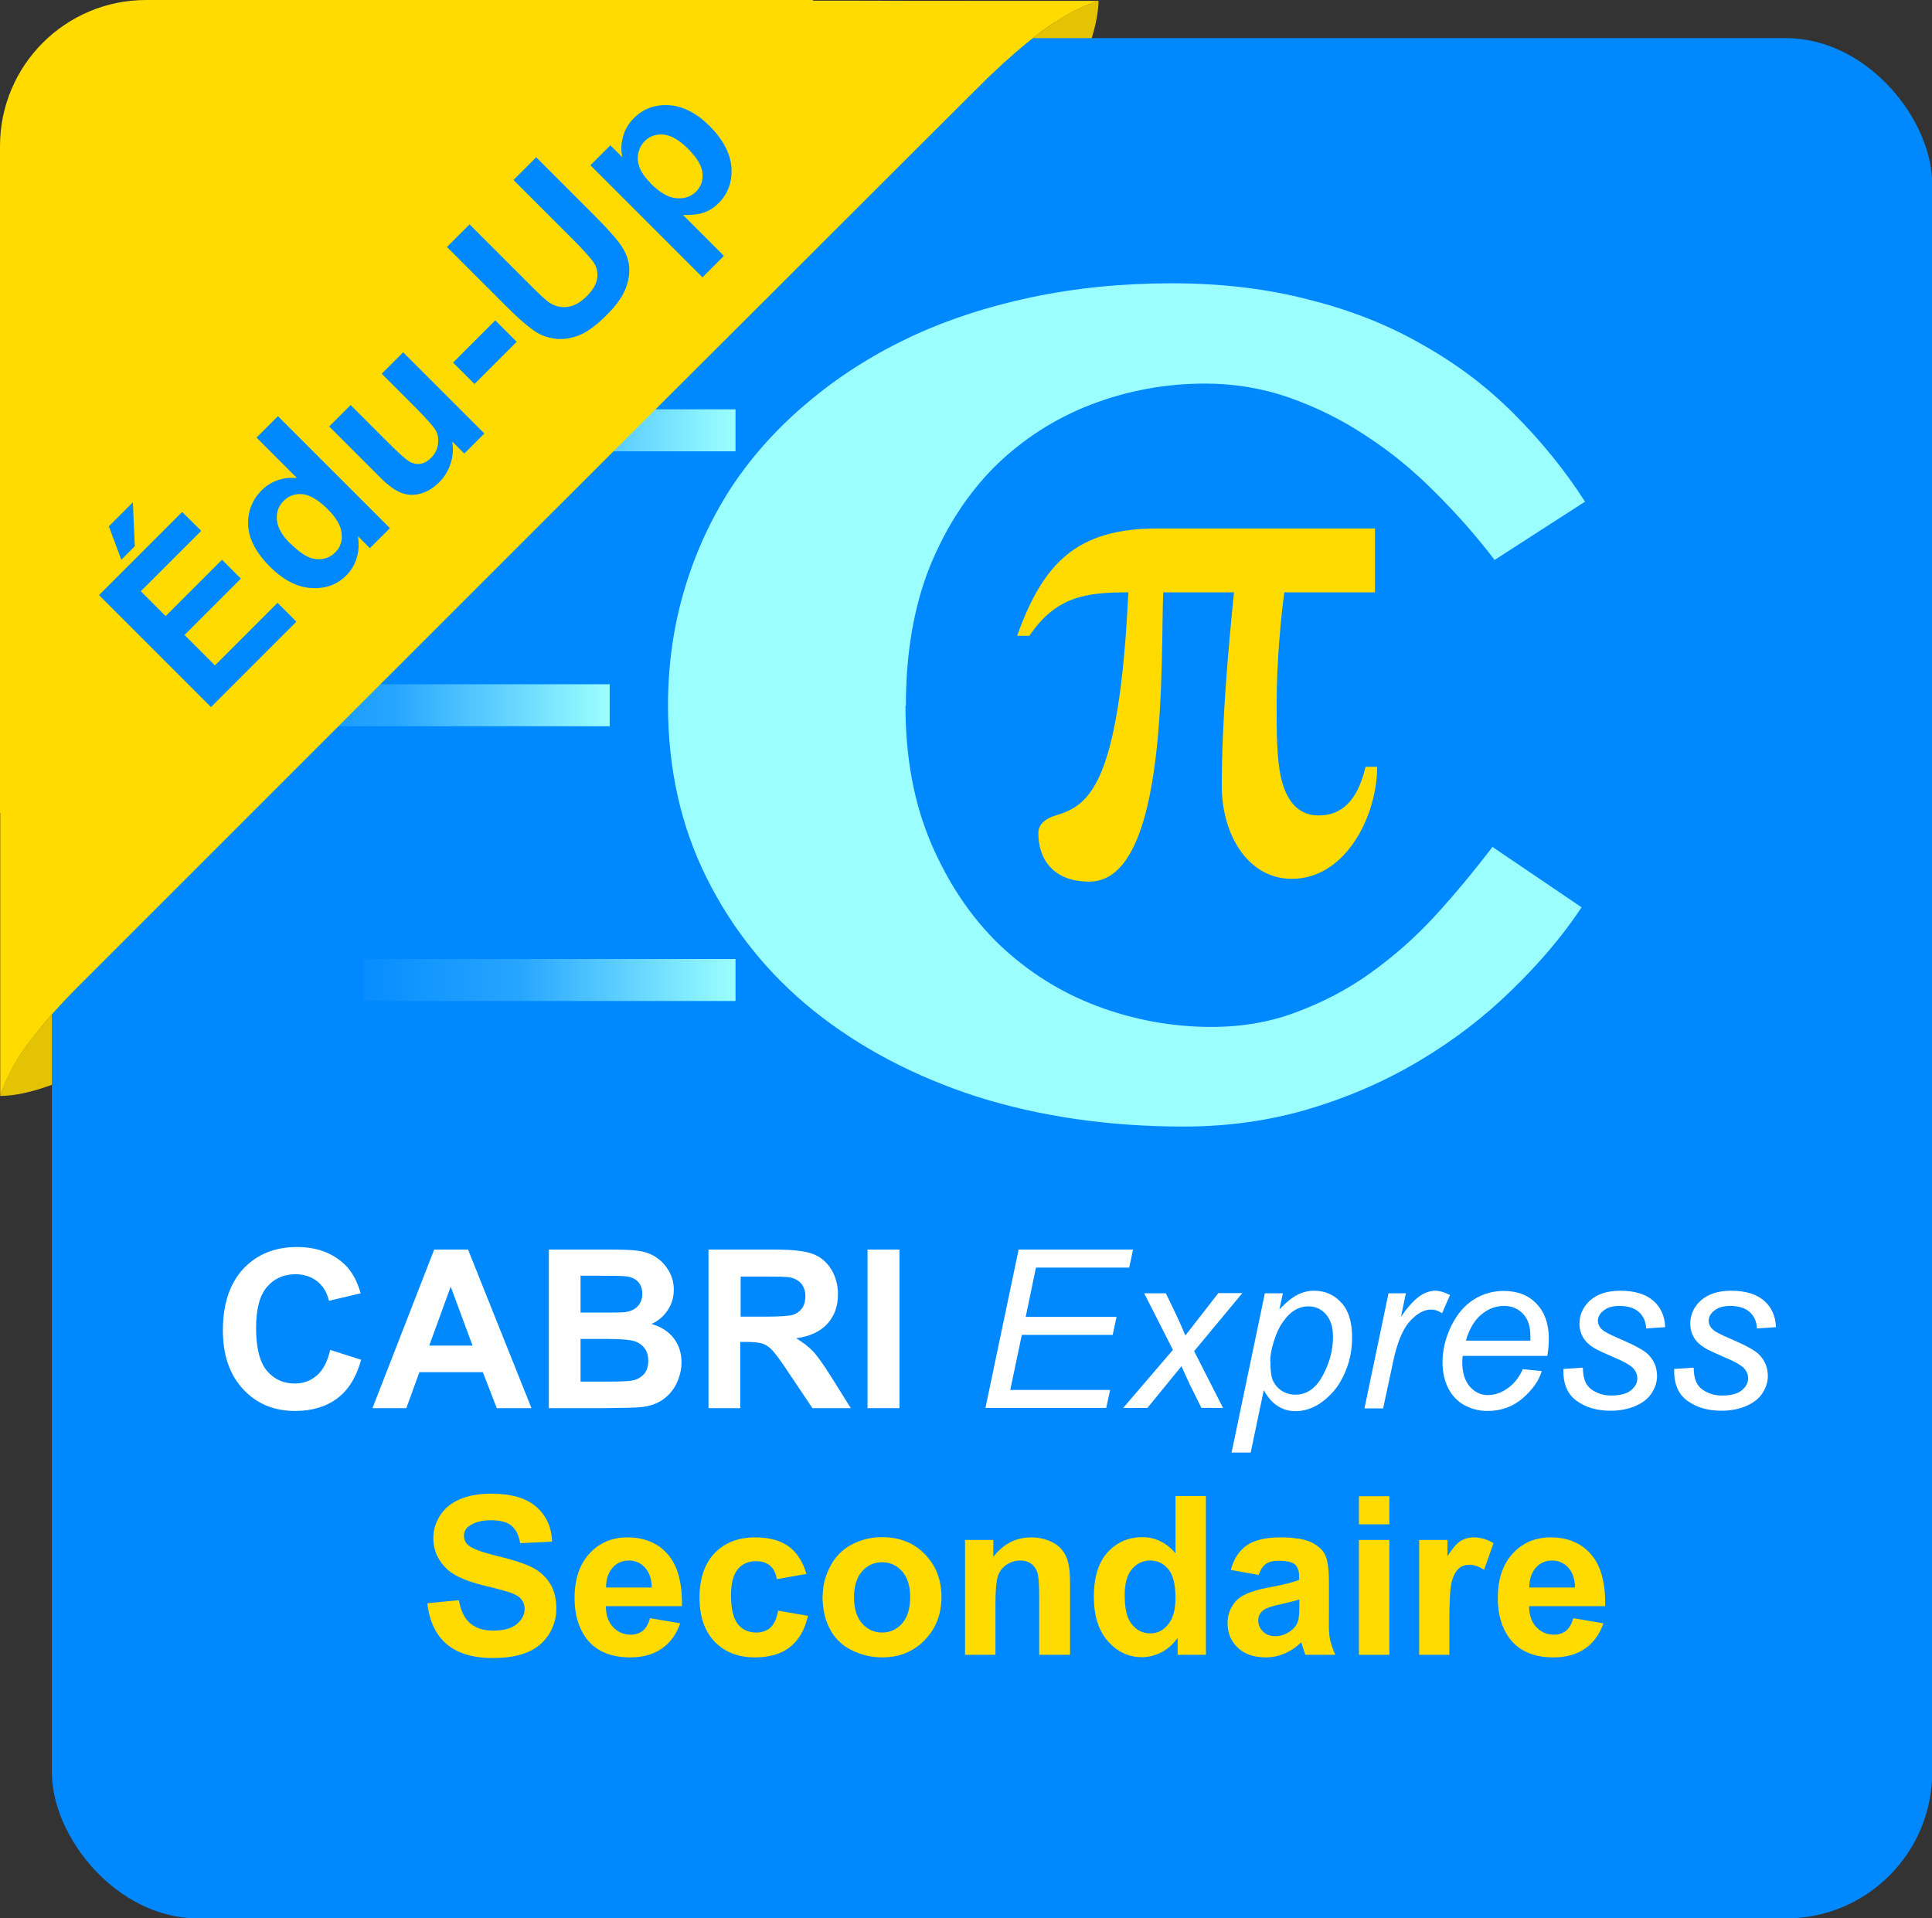 <?xml version="1.0" encoding="UTF-8"?>
<svg id="Calque_1" data-name="Calque 1" xmlns="http://www.w3.org/2000/svg" xmlns:xlink="http://www.w3.org/1999/xlink" viewBox="0 0 90.15 89.51">
  <rect x="0" y="0" width="90.15" height="89.51" fill="#333333" stroke="none"/>
  <defs>
    <style>
      .cls-1 {
        fill: url(#Dégradé_sans_nom_2);
      }

      .cls-2 {
        fill: url(#Dégradé_sans_nom_2-3);
      }

      .cls-3 {
        fill: url(#Dégradé_sans_nom_2-2);
      }

      .cls-4 {
        isolation: isolate;
      }

      .cls-5 {
        fill: #e3c304;
      }

      .cls-6 {
        fill: #ffdb00;
      }

      .cls-7 {
        fill: #9cffff;
      }

      .cls-8 {
        fill: #fff;
      }

      .cls-9 {
        fill: none;
        stroke: #08f;
        stroke-linecap: round;
        stroke-linejoin: round;
        stroke-width: 2.8px;
      }

      .cls-10 {
        fill: #08f;
      }
    </style>
    <linearGradient id="Dégradé_sans_nom_2" data-name="Dégradé sans nom 2" x1="143.38" y1="-365.47" x2="156.54" y2="-365.47" gradientTransform="translate(-172.28 -462.26) scale(1.32 -1.32)" gradientUnits="userSpaceOnUse">
      <stop offset="0" stop-color="#9cffff" stop-opacity=".04"/>
      <stop offset=".42" stop-color="#9cffff" stop-opacity=".25"/>
      <stop offset="1" stop-color="#9cffff"/>
    </linearGradient>
    <linearGradient id="Dégradé_sans_nom_2-2" data-name="Dégradé sans nom 2" x1="143.38" y1="-158.36" x2="156.54" y2="-158.36" gradientTransform="translate(-172.28 -163.27) scale(1.32 -1.32)" xlink:href="#Dégradé_sans_nom_2"/>
    <linearGradient id="Dégradé_sans_nom_2-3" data-name="Dégradé sans nom 2" x1="190.79" y1="-261.92" x2="203.95" y2="-261.92" gradientTransform="translate(-240.72 -312.76) scale(1.32 -1.32)" xlink:href="#Dégradé_sans_nom_2"/>
  </defs>
  <rect class="cls-9" x="-144.47" y="-258.27" width="614.28" height="389.11" rx="15.03" ry="15.03"/>
  <g id="express-logo">
    <g>
      <path class="cls-5" d="M0,51.14c.45,0,1.09-.08,1.96-.36,1.76-.55,3.25-1.62,3.86-2.1l-2.13-2.69c-.77.77-1.94,2.02-2.67,3.11-.58.87-.87,1.55-1.01,2.02h0Z"/>
      <path class="cls-5" d="M49.22,1.04c-1.11.71-2.38,1.87-3.16,2.62l2.67,2.18c.48-.61,1.57-2.08,2.14-3.84.29-.87.38-1.51.39-1.96-.47.14-1.16.42-2.04.99Z"/>
    </g>
    <rect class="cls-10" x="2.42" y="1.78" width="87.74" height="87.74" rx="6.82" ry="6.82"/>
    <g id="logo">
      <path class="cls-7" d="M42.25,32.92c0,2.43.4,4.57,1.2,6.44.8,1.86,1.85,3.43,3.16,4.7,1.33,1.27,2.85,2.23,4.56,2.88,1.73.65,3.52.98,5.36.98,1.43,0,2.75-.23,3.96-.69,1.24-.46,2.39-1.06,3.45-1.82,1.08-.77,2.09-1.66,3.02-2.67.93-1.02,1.82-2.09,2.68-3.22l4.16,2.82c-.89,1.34-1.98,2.62-3.25,3.85-1.25,1.23-2.67,2.32-4.25,3.27-1.58.95-3.3,1.71-5.16,2.27-1.86.56-3.83.84-5.9.84-3.5,0-6.72-.47-9.67-1.4-2.93-.95-5.46-2.29-7.61-4.01-2.13-1.72-3.79-3.79-4.99-6.2-1.2-2.41-1.8-5.09-1.8-8.05,0-1.9.26-3.7.77-5.41.51-1.72,1.25-3.32,2.2-4.78.97-1.46,2.15-2.77,3.54-3.93,1.39-1.18,2.95-2.18,4.68-3.01,1.75-.83,3.66-1.46,5.73-1.9,2.07-.44,4.27-.66,6.59-.66,2.34,0,4.48.26,6.42.77,1.96.49,3.73,1.2,5.3,2.11,1.6.9,3.01,1.97,4.25,3.22,1.25,1.25,2.36,2.61,3.31,4.09l-4.22,2.72c-.86-1.13-1.79-2.18-2.79-3.17-.99-1-2.05-1.87-3.19-2.61-1.14-.76-2.34-1.35-3.59-1.79-1.25-.44-2.57-.66-3.93-.66-1.86,0-3.64.33-5.33.98-1.69.65-3.18,1.61-4.48,2.88-1.27,1.27-2.29,2.83-3.05,4.7-.74,1.86-1.11,4.02-1.11,6.47"/>
      <rect class="cls-1" x="16.95" y="19.1" width="17.37" height="1.96"/>
      <rect class="cls-3" x="16.95" y="44.75" width="17.37" height="1.96"/>
      <rect class="cls-2" x="11.08" y="31.93" width="17.37" height="1.96"/>
      <path class="cls-6" d="M64.26,35.79c0,2.27-1.46,5.22-3.98,5.22-2.03,0-3.27-2.03-3.27-4.34,0-3.09.32-6.54.57-9.03h-3.3c-.14,2.77.32,13.5-3.45,13.5-1.67,0-2.38-1.03-2.38-2.27,0-.39.32-.68.82-.82,1.46-.46,2.95-1.21,3.38-10.41-2.03,0-3.38.21-4.62,2.03h-.57c1.21-3.38,2.77-5.01,6.54-5.01h10.16v2.98h-4.23c-.14.99-.36,3.13-.36,5.26,0,1.21,0,2.52.21,3.41.21.89.68,1.74,1.74,1.74.78,0,1.74-.32,2.2-2.27h.53Z"/>
    </g>
    <g>
      <path class="cls-6" d="M19.96,74.81l1.45-.14c.09.49.26.85.53,1.08s.63.34,1.08.34c.48,0,.84-.1,1.09-.3.24-.2.37-.44.37-.71,0-.17-.05-.32-.15-.45s-.28-.23-.54-.32c-.17-.06-.57-.17-1.2-.32-.8-.2-1.36-.44-1.69-.73-.45-.41-.68-.9-.68-1.49,0-.38.11-.73.32-1.06.21-.33.52-.58.92-.75.4-.17.89-.26,1.46-.26.93,0,1.63.2,2.1.61s.72.95.74,1.63l-1.49.07c-.06-.38-.2-.65-.41-.82s-.53-.25-.95-.25-.77.09-1.02.27c-.16.11-.24.27-.24.46,0,.18.07.33.22.45.19.16.65.32,1.37.5.73.17,1.26.35,1.61.53.35.18.62.43.82.75.2.32.29.71.29,1.18,0,.42-.12.82-.35,1.19-.24.37-.57.65-1,.83s-.97.27-1.61.27c-.94,0-1.65-.22-2.16-.65-.5-.43-.8-1.06-.9-1.89Z"/>
      <path class="cls-6" d="M30.33,75.51l1.41.24c-.18.52-.47.91-.86,1.18-.39.27-.88.41-1.47.41-.93,0-1.62-.3-2.07-.91-.35-.49-.53-1.1-.53-1.85,0-.89.23-1.58.7-2.09.46-.5,1.05-.75,1.76-.75.8,0,1.43.26,1.89.79s.68,1.33.66,2.42h-3.55c0,.42.12.75.34.98.22.23.49.35.82.35.22,0,.41-.06.56-.18s.27-.32.34-.59ZM30.41,74.08c0-.41-.12-.72-.32-.94-.2-.21-.45-.32-.74-.32-.31,0-.57.11-.77.34-.2.23-.3.53-.3.92h2.12Z"/>
      <path class="cls-6" d="M37.65,73.44l-1.4.25c-.05-.28-.15-.49-.32-.63-.17-.14-.38-.21-.65-.21-.35,0-.64.12-.85.37s-.32.65-.32,1.22c0,.64.11,1.08.32,1.35.21.26.5.39.86.39.27,0,.49-.08.66-.23.17-.15.29-.42.36-.79l1.39.24c-.14.64-.42,1.12-.83,1.45-.41.33-.96.49-1.65.49-.78,0-1.41-.25-1.88-.74-.47-.5-.7-1.18-.7-2.05s.23-1.57.7-2.07c.47-.49,1.1-.74,1.9-.74.65,0,1.17.14,1.56.42.38.28.66.71.83,1.28Z"/>
      <path class="cls-6" d="M38.39,74.46c0-.47.12-.93.35-1.37.23-.44.56-.78.99-1.01s.9-.35,1.43-.35c.81,0,1.48.26,1.99.79.52.53.78,1.19.78,2s-.26,1.48-.79,2.02-1.18.8-1.98.8c-.49,0-.96-.11-1.41-.33-.45-.22-.79-.55-1.02-.98-.23-.43-.35-.95-.35-1.57ZM39.85,74.54c0,.53.13.94.38,1.22.25.28.56.42.93.42s.68-.14.93-.42c.25-.28.38-.69.38-1.23s-.13-.93-.38-1.21c-.25-.28-.56-.42-.93-.42s-.68.14-.93.42-.38.69-.38,1.22Z"/>
      <path class="cls-6" d="M49.91,77.22h-1.42v-2.74c0-.58-.03-.95-.09-1.12s-.16-.3-.29-.4c-.14-.09-.3-.14-.49-.14-.25,0-.47.07-.66.2s-.33.31-.4.54-.11.63-.11,1.23v2.43h-1.42v-5.36h1.32v.79c.47-.61,1.06-.91,1.77-.91.31,0,.6.06.86.17.26.11.46.26.59.43s.23.37.28.6c.05.22.08.54.08.95v3.33Z"/>
      <path class="cls-6" d="M56.27,77.22h-1.32v-.79c-.22.31-.48.53-.77.68-.3.15-.6.22-.9.22-.62,0-1.14-.25-1.58-.74-.44-.5-.66-1.19-.66-2.08s.21-1.6.64-2.07c.43-.47.97-.71,1.62-.71.6,0,1.12.25,1.55.75v-2.67h1.42v7.4ZM52.48,74.42c0,.57.08.99.24,1.24.23.37.55.56.96.56.33,0,.6-.14.83-.42.23-.28.34-.69.34-1.24,0-.62-.11-1.06-.33-1.33-.22-.27-.51-.41-.85-.41s-.62.13-.85.4c-.23.27-.34.67-.34,1.2Z"/>
      <path class="cls-6" d="M58.72,73.49l-1.29-.23c.14-.52.39-.9.75-1.15s.88-.37,1.58-.37c.63,0,1.1.08,1.41.22.31.15.53.34.65.57s.19.65.19,1.27v1.66c-.01.47,0,.82.05,1.04.05.22.13.46.25.72h-1.4c-.04-.09-.08-.23-.14-.42-.02-.08-.04-.14-.05-.17-.24.24-.5.41-.78.53-.28.12-.57.18-.88.18-.55,0-.99-.15-1.3-.45-.32-.3-.48-.68-.48-1.14,0-.3.07-.57.22-.81.14-.24.35-.42.61-.54.26-.13.64-.24,1.13-.33.66-.12,1.12-.24,1.38-.35v-.14c0-.27-.07-.47-.2-.58s-.39-.17-.76-.17c-.25,0-.45.05-.59.15-.14.1-.26.27-.34.52ZM60.62,74.64c-.18.06-.47.13-.86.22-.39.08-.65.17-.77.25-.19.13-.28.3-.28.5s.07.37.22.52.34.22.57.22c.26,0,.5-.08.73-.25.17-.13.29-.28.34-.47.04-.12.06-.35.06-.69v-.28Z"/>
      <path class="cls-6" d="M63.41,71.13v-1.31h1.42v1.31h-1.42ZM63.41,77.22v-5.36h1.42v5.36h-1.42Z"/>
      <path class="cls-6" d="M67.64,77.22h-1.42v-5.36h1.32v.76c.23-.36.43-.6.61-.71.18-.11.38-.17.61-.17.32,0,.63.09.93.27l-.44,1.24c-.24-.15-.46-.23-.67-.23s-.37.05-.5.16-.25.31-.33.59-.12.88-.12,1.8v1.66Z"/>
      <path class="cls-6" d="M73.41,75.51l1.41.24c-.18.52-.47.91-.86,1.18-.39.27-.88.41-1.47.41-.93,0-1.62-.3-2.07-.91-.35-.49-.53-1.1-.53-1.85,0-.89.23-1.58.7-2.09.46-.5,1.05-.75,1.76-.75.8,0,1.43.26,1.89.79s.68,1.33.66,2.42h-3.55c0,.42.12.75.34.98.22.23.49.35.82.35.22,0,.41-.06.56-.18s.27-.32.34-.59ZM73.49,74.08c0-.41-.12-.72-.32-.94-.2-.21-.45-.32-.74-.32-.31,0-.57.11-.77.34-.2.23-.3.53-.3.92h2.12Z"/>
    </g>
    <g class="cls-4">
      <path class="cls-8" d="M15.4,62.99l1.45.46c-.22.81-.59,1.41-1.11,1.8-.52.39-1.17.59-1.97.59-.98,0-1.79-.33-2.42-1.01-.63-.67-.95-1.59-.95-2.75,0-1.23.32-2.19.95-2.87.64-.68,1.47-1.02,2.51-1.02.91,0,1.64.27,2.21.8.34.32.59.77.76,1.36l-1.48.35c-.09-.38-.27-.69-.55-.91-.28-.22-.62-.33-1.01-.33-.55,0-.99.2-1.33.59-.34.39-.51,1.03-.51,1.91,0,.94.17,1.6.5,2,.34.4.77.6,1.31.6.4,0,.74-.13,1.03-.38.29-.25.49-.65.62-1.19Z"/>
      <path class="cls-8" d="M24.8,65.71h-1.62l-.65-1.68h-2.96l-.61,1.68h-1.58l2.88-7.4h1.58l2.96,7.4ZM22.05,62.79l-1.02-2.75-1,2.75h2.02Z"/>
      <path class="cls-8" d="M25.6,58.31h2.96c.59,0,1.02.02,1.31.07.29.05.55.15.77.31.23.15.42.36.57.62s.23.55.23.87c0,.35-.09.67-.28.95-.19.29-.44.51-.76.65.45.13.8.36,1.04.67.24.32.36.69.36,1.12,0,.34-.08.66-.23.98s-.37.57-.64.76c-.27.19-.61.31-1,.35-.25.03-.85.04-1.8.05h-2.52v-7.4ZM27.09,59.54v1.71h.98c.58,0,.94,0,1.08-.02.26-.03.46-.12.6-.27s.22-.34.22-.58-.06-.41-.19-.56c-.13-.14-.31-.23-.56-.26-.15-.02-.57-.03-1.28-.03h-.86ZM27.09,62.49v1.98h1.38c.54,0,.88-.02,1.03-.05.22-.04.4-.14.54-.29s.21-.37.21-.63c0-.22-.05-.41-.16-.57-.11-.15-.26-.27-.47-.34-.2-.07-.65-.11-1.33-.11h-1.21Z"/>
      <path class="cls-8" d="M33.06,65.71v-7.4h3.14c.79,0,1.37.07,1.72.2s.65.37.86.71c.21.34.32.73.32,1.17,0,.56-.16,1.01-.49,1.38-.33.36-.81.59-1.46.68.32.19.59.4.8.62.21.23.49.63.85,1.2l.9,1.44h-1.79l-1.08-1.61c-.38-.58-.65-.94-.79-1.09-.14-.15-.29-.25-.45-.31-.16-.05-.41-.08-.75-.08h-.3v3.09h-1.49ZM34.56,61.44h1.11c.72,0,1.16-.03,1.34-.09s.32-.17.42-.31c.1-.15.15-.33.15-.55,0-.25-.07-.45-.2-.6s-.32-.25-.56-.29c-.12-.02-.49-.03-1.09-.03h-1.17v1.88Z"/>
      <path class="cls-8" d="M40.48,65.71v-7.4h1.49v7.4h-1.49Z"/>
      <path class="cls-8" d="M45.98,65.71l1.55-7.4h5.34l-.18.84h-4.35l-.48,2.3h4.24l-.18.84h-4.24l-.54,2.57h4.66l-.18.84h-5.65Z"/>
      <path class="cls-8" d="M52.4,65.71l2.33-2.72-1.34-2.64h1.01l.46.95c.17.36.32.7.45,1.02l1.54-1.98h1.12l-2.25,2.71,1.35,2.65h-1.01l-.54-1.09c-.11-.23-.24-.52-.39-.86l-1.59,1.95h-1.15Z"/>
      <path class="cls-8" d="M57.47,67.77l1.55-7.42h.84l-.16.75c.31-.33.59-.55.84-.68.25-.13.51-.19.78-.19.51,0,.94.19,1.27.56.34.37.5.9.5,1.6,0,.56-.09,1.07-.28,1.53-.18.46-.41.83-.68,1.11-.27.28-.54.48-.82.62-.28.13-.56.2-.85.2-.64,0-1.14-.33-1.49-.98l-.61,2.91h-.91ZM59.28,63.52c0,.4.03.68.09.83.08.22.22.4.41.53.19.13.41.2.67.2.52,0,.95-.29,1.27-.89.32-.59.48-1.19.48-1.81,0-.45-.11-.8-.33-1.05-.22-.25-.49-.37-.81-.37-.23,0-.45.06-.65.18-.2.12-.38.31-.55.55s-.31.54-.42.9c-.11.35-.17.66-.17.92Z"/>
      <path class="cls-8" d="M63.67,65.71l1.12-5.36h.81l-.23,1.1c.28-.41.55-.72.81-.92.26-.2.53-.3.81-.3.18,0,.41.07.67.2l-.37.85c-.16-.11-.33-.17-.52-.17-.32,0-.65.18-.98.54s-.6,1-.79,1.92l-.46,2.15h-.87Z"/>
      <path class="cls-8" d="M71.05,63.89l.89.09c-.13.44-.42.86-.88,1.26-.46.4-1.01.6-1.64.6-.4,0-.76-.09-1.09-.27-.33-.18-.58-.45-.76-.8-.17-.35-.26-.75-.26-1.2,0-.58.14-1.15.41-1.7s.62-.96,1.05-1.23c.43-.27.9-.4,1.4-.4.64,0,1.15.2,1.53.6.38.4.57.94.57,1.62,0,.26-.02.53-.07.81h-3.95c-.01.1-.02.2-.02.28,0,.5.12.88.35,1.15.23.26.51.4.84.4.31,0,.62-.1.92-.31s.54-.5.71-.89ZM68.4,62.56h3.01c0-.09,0-.16,0-.2,0-.46-.11-.81-.34-1.05-.23-.24-.52-.37-.88-.37-.39,0-.75.13-1.07.4-.32.27-.56.67-.72,1.22Z"/>
      <path class="cls-8" d="M72.95,63.88l.91-.06c0,.26.04.49.12.67.08.18.23.34.45.45.22.12.47.18.76.18.4,0,.71-.08.91-.24.2-.16.3-.35.3-.57,0-.16-.06-.31-.18-.45-.12-.14-.43-.32-.91-.52-.48-.21-.79-.35-.93-.44-.23-.14-.4-.3-.51-.49s-.17-.4-.17-.64c0-.42.17-.79.5-1.09.34-.3.81-.45,1.41-.45.67,0,1.18.16,1.54.47.35.31.53.72.55,1.23l-.89.06c-.01-.32-.13-.58-.34-.77-.22-.19-.52-.28-.91-.28-.32,0-.56.07-.74.22-.18.14-.26.3-.26.47s.08.32.23.44c.1.09.36.22.78.4.7.3,1.14.54,1.32.72.29.28.43.62.43,1.02,0,.27-.08.53-.24.78-.16.26-.41.46-.75.61s-.73.23-1.18.23c-.62,0-1.15-.15-1.58-.46-.43-.31-.64-.8-.62-1.49Z"/>
      <path class="cls-8" d="M78.12,63.88l.91-.06c0,.26.04.49.12.67.08.18.23.34.45.45.22.12.47.18.76.18.4,0,.71-.08.91-.24.2-.16.3-.35.3-.57,0-.16-.06-.31-.18-.45-.12-.14-.43-.32-.91-.52-.48-.21-.79-.35-.93-.44-.23-.14-.4-.3-.51-.49s-.17-.4-.17-.64c0-.42.17-.79.5-1.09.34-.3.81-.45,1.41-.45.67,0,1.18.16,1.54.47.35.31.53.72.55,1.23l-.89.06c-.01-.32-.13-.58-.34-.77-.22-.19-.52-.28-.91-.28-.32,0-.56.07-.74.22-.18.14-.26.3-.26.47s.08.32.23.44c.1.09.36.22.78.4.7.3,1.14.54,1.32.72.29.28.43.62.43,1.02,0,.27-.08.53-.24.78-.16.26-.41.46-.75.61s-.73.23-1.18.23c-.62,0-1.15-.15-1.58-.46-.43-.31-.64-.8-.62-1.49Z"/>
    </g>
    <g>
      <path class="cls-6" d="M16.1,33.58l8.81-8.81c3.64-3.64,7.29-7.28,10.5-10.48,6-6,10.5-10.48,10.65-10.63.22-.21.5-.47.79-.74.71-.64,1.59-1.38,2.38-1.89.88-.57,1.56-.85,2.04-.99h-4.61c-2.52,0-5.04,0-7.55-.01-.38,0-.78,0-1.19,0l.03-.03h-1.29C29.6,0,22.57,0,15.53,0H6.82C3.05,0,0,3.05,0,6.82v31.11h.01v13.18c.16-.47.44-1.14,1-1.99.39-.58.91-1.21,1.42-1.8.45-.5.9-.97,1.26-1.33.15-.15,5.53-5.53,12.41-12.41Z"/>
      <g>
        <path class="cls-10" d="M9.85,33l-5.23-5.23,3.88-3.88.89.88-2.82,2.82,1.16,1.16,2.63-2.63.88.88-2.63,2.63,1.42,1.42,2.92-2.92.88.88-3.98,3.98ZM5.66,26.12l-.58-1.56,1.12-1.12.09,2.05-.64.64Z"/>
        <path class="cls-10" d="M18.19,24.65l-.93.93-.56-.56c.06.37.04.72-.06,1.03-.1.32-.26.58-.48.8-.43.44-.98.63-1.64.59-.66-.04-1.31-.38-1.93-1s-.98-1.28-1.01-1.92c-.03-.64.18-1.19.64-1.65.42-.42.97-.61,1.63-.57l-1.88-1.88,1-1,5.23,5.23ZM13.54,25.35c.4.4.75.64,1.04.71.42.1.78,0,1.07-.29.23-.23.33-.53.29-.88-.03-.36-.25-.73-.64-1.12-.44-.44-.83-.67-1.18-.71-.35-.03-.65.07-.89.32-.24.24-.34.53-.31.88s.23.71.61,1.09Z"/>
        <path class="cls-10" d="M21.67,21.17l-.57-.57c.06.34.04.68-.07,1.02-.11.34-.29.64-.54.89-.25.25-.54.43-.85.52-.31.09-.62.08-.91-.03-.29-.11-.62-.35-.97-.7l-2.4-2.4,1-1,1.74,1.74c.53.53.88.84,1.04.92s.32.11.49.08c.17-.03.33-.12.48-.27.17-.17.28-.37.32-.6.04-.23.02-.44-.07-.63-.09-.19-.41-.55-.95-1.1l-1.6-1.6,1-1,3.79,3.79-.93.93Z"/>
        <path class="cls-10" d="M22.14,17.92l-1-1,1.97-1.97,1,1-1.97,1.97Z"/>
        <path class="cls-10" d="M20.85,11.53l1.06-1.06,2.83,2.83c.45.45.75.73.91.83.26.17.54.23.84.19.3-.04.6-.21.89-.5.3-.3.46-.59.49-.86.03-.27-.03-.52-.18-.73-.15-.21-.43-.52-.84-.94l-2.89-2.89,1.06-1.06,2.75,2.75c.63.63,1.04,1.1,1.25,1.42.2.32.32.64.34.97.02.33-.04.68-.19,1.04-.15.36-.43.75-.85,1.17-.5.5-.94.82-1.31.96-.37.14-.73.2-1.06.16-.33-.04-.63-.13-.88-.28-.37-.23-.85-.64-1.43-1.22l-2.79-2.79Z"/>
        <path class="cls-10" d="M27.54,7.72l.94-.94.56.56c-.07-.31-.06-.63.03-.96s.26-.62.51-.87c.44-.44.99-.64,1.64-.6.65.04,1.29.37,1.9.98s.97,1.28,1.01,1.94c.04.66-.16,1.21-.6,1.65-.21.21-.44.36-.69.44-.25.09-.58.12-.97.11l1.91,1.91-1,1-5.23-5.23ZM30.36,8.56c.43.43.83.66,1.2.69.37.03.68-.07.92-.31.23-.23.33-.52.3-.86-.03-.34-.26-.73-.69-1.15-.4-.4-.77-.61-1.12-.65-.35-.03-.65.07-.88.3s-.35.54-.33.89c.03.35.23.71.6,1.08Z"/>
      </g>
    </g>
  </g>
</svg>